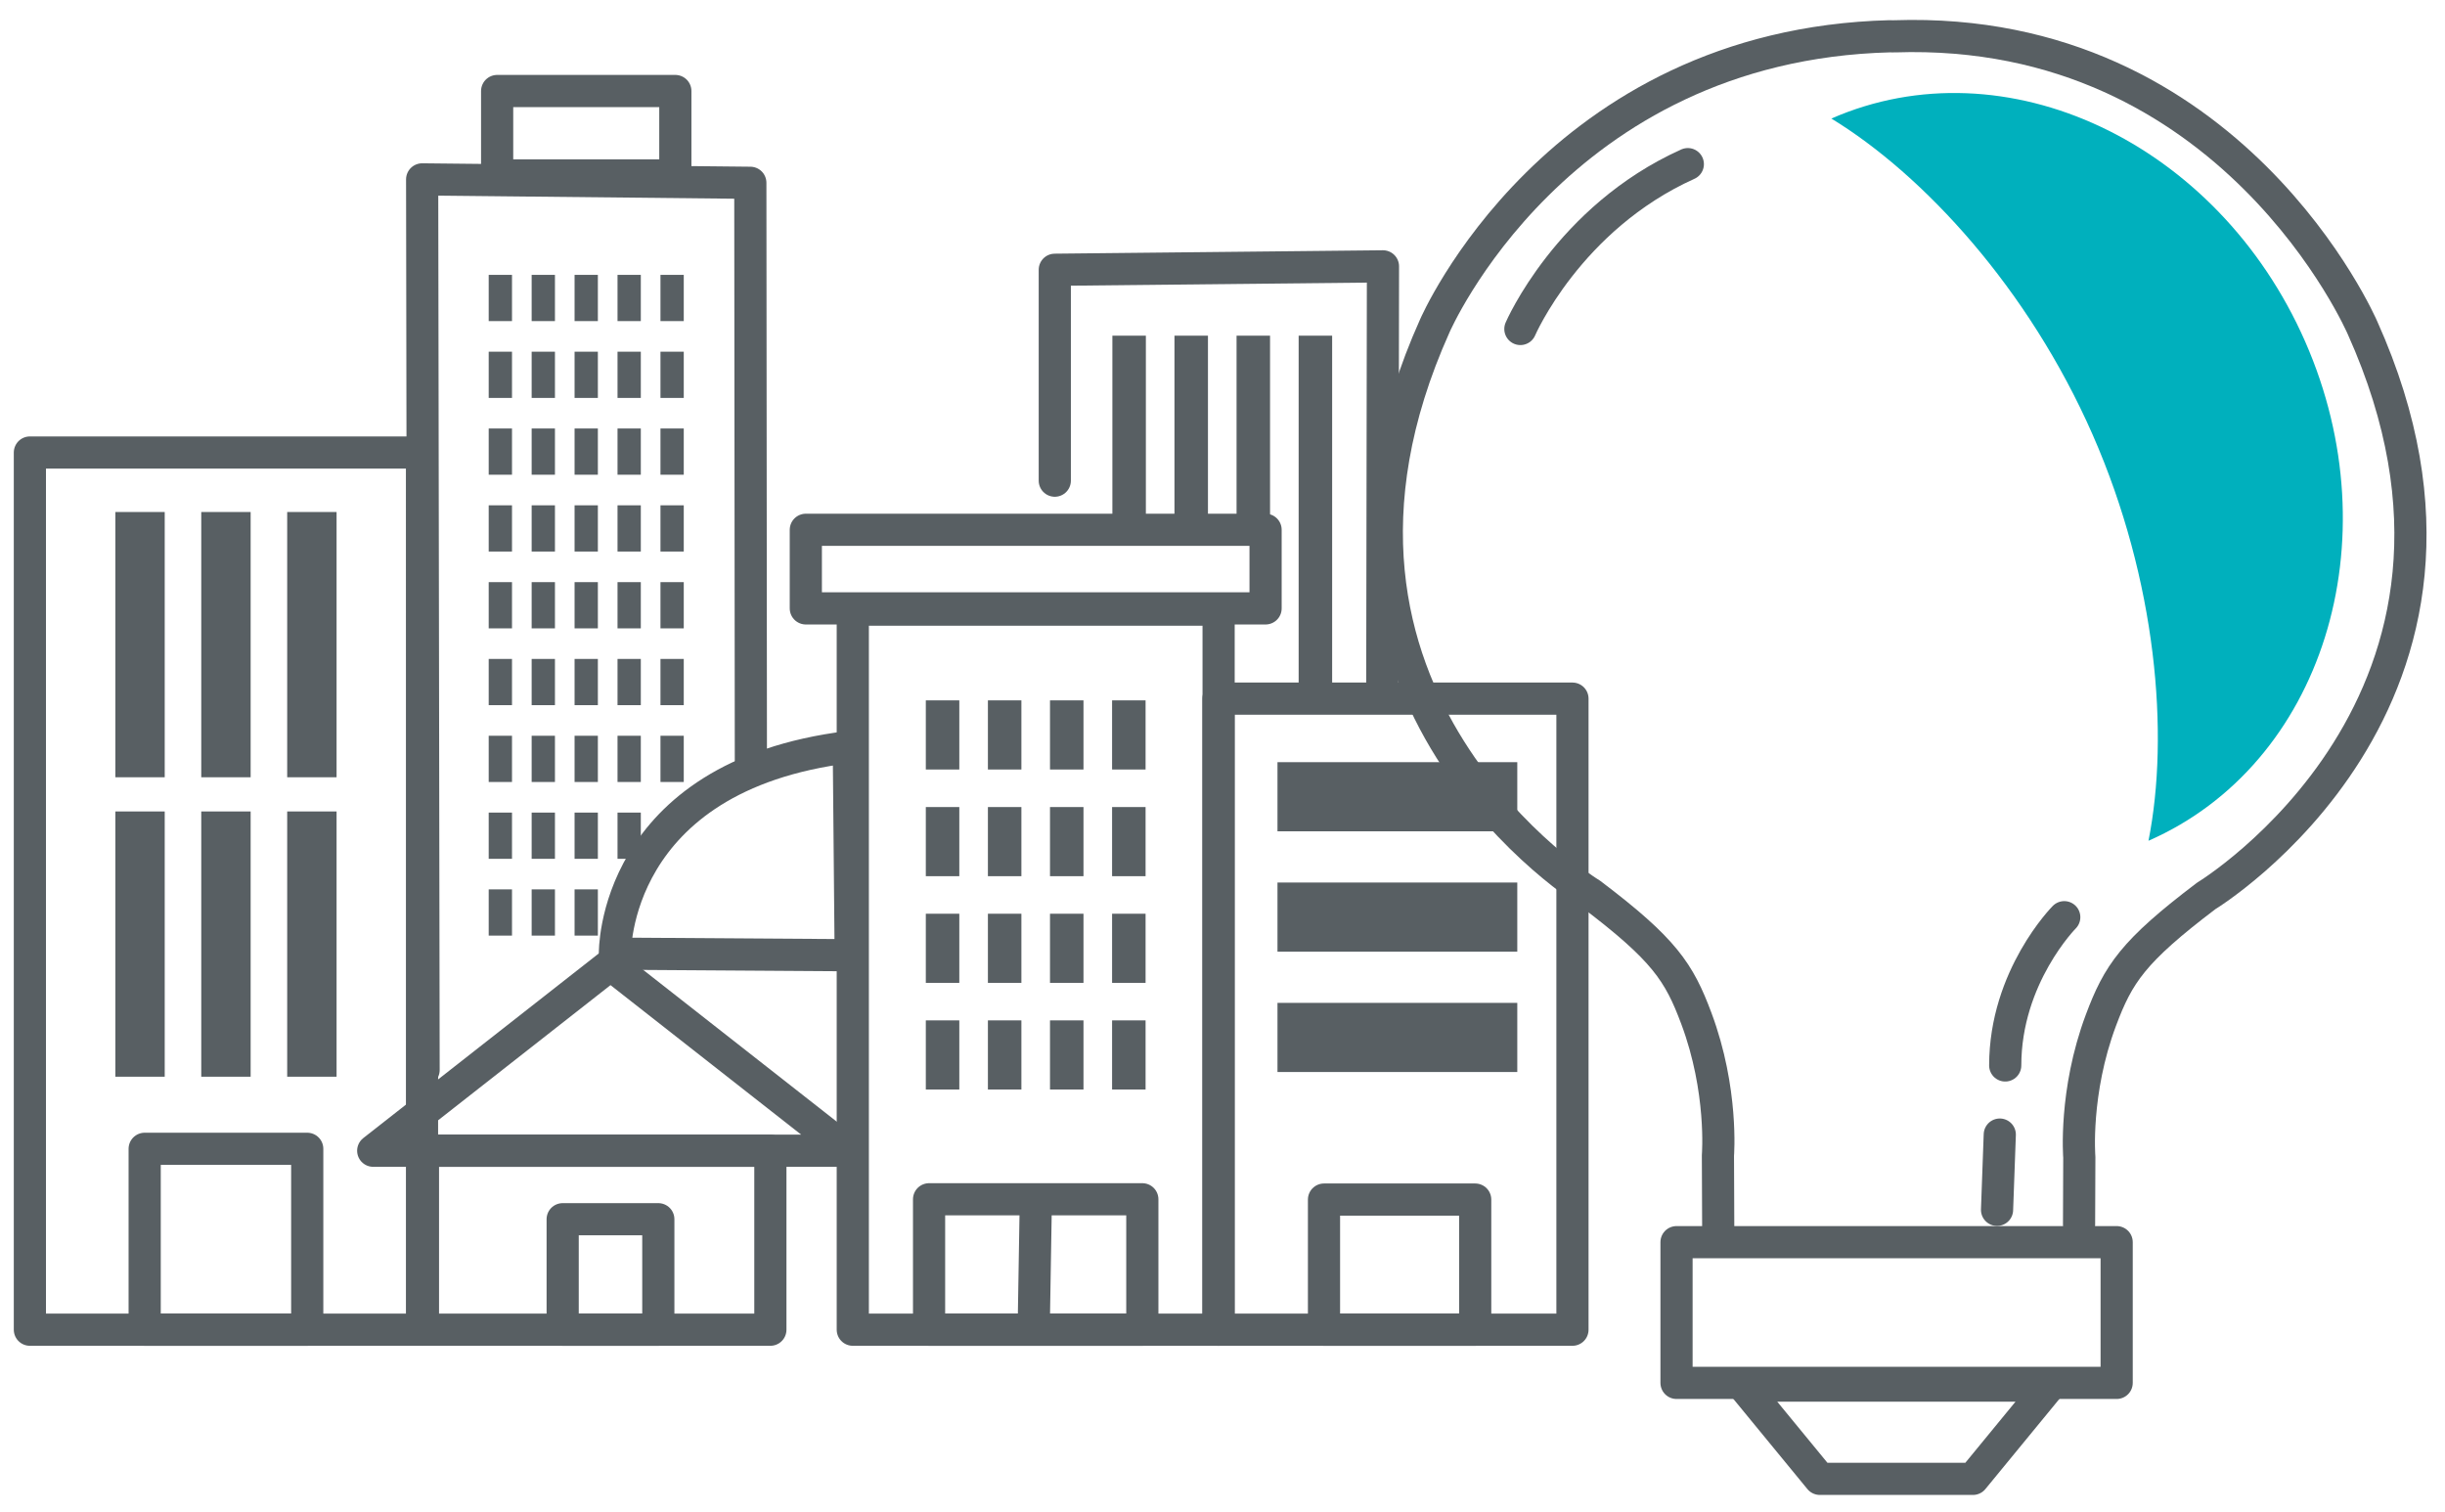 <?xml version="1.0" encoding="UTF-8" standalone="no"?><!DOCTYPE svg PUBLIC "-//W3C//DTD SVG 1.1//EN" "http://www.w3.org/Graphics/SVG/1.1/DTD/svg11.dtd"><svg width="100%" height="100%" viewBox="0 0 76 47" version="1.1" xmlns="http://www.w3.org/2000/svg" xmlns:xlink="http://www.w3.org/1999/xlink" xml:space="preserve" xmlns:serif="http://www.serif.com/" style="fill-rule:evenodd;clip-rule:evenodd;stroke-linecap:round;stroke-linejoin:round;stroke-miterlimit:1.5;"><g id="communicate"></g><g id="involve"></g><g id="learn"><g><rect x="37.874" y="21.716" width="11.004" height="19.616" style="fill:none;stroke:#585f63;stroke-width:1px;"/><rect x="39.709" y="27.432" width="7.454" height="2.149" style="fill:#585f63;"/><rect x="39.709" y="23.691" width="7.454" height="2.149" style="fill:#585f63;"/><rect x="39.709" y="31.173" width="7.454" height="2.149" style="fill:#585f63;"/><rect x="41.155" y="37.287" width="4.7" height="4.045" style="fill:none;stroke:#585f63;stroke-width:1px;"/></g><g><rect x="26.508" y="18.949" width="11.371" height="22.383" style="fill:none;stroke:#585f63;stroke-width:1px;"/><rect x="25.048" y="16.468" width="14.291" height="2.443" style="fill:none;stroke:#585f63;stroke-width:1px;"/><rect x="28.879" y="37.278" width="6.629" height="4.054" style="fill:none;stroke:#585f63;stroke-width:1px;"/><g><rect x="28.778" y="21.77" width="1.041" height="2.149" style="fill:#585f63;"/><rect x="30.708" y="21.77" width="1.041" height="2.149" style="fill:#585f63;"/><rect x="32.638" y="21.77" width="1.041" height="2.149" style="fill:#585f63;"/><rect x="34.568" y="21.77" width="1.041" height="2.149" style="fill:#585f63;"/></g><g><rect x="28.778" y="25.086" width="1.041" height="2.149" style="fill:#585f63;"/><rect x="30.708" y="25.086" width="1.041" height="2.149" style="fill:#585f63;"/><rect x="32.638" y="25.086" width="1.041" height="2.149" style="fill:#585f63;"/><rect x="34.568" y="25.086" width="1.041" height="2.149" style="fill:#585f63;"/></g><g><rect x="28.778" y="28.402" width="1.041" height="2.149" style="fill:#585f63;"/><rect x="30.708" y="28.402" width="1.041" height="2.149" style="fill:#585f63;"/><rect x="32.638" y="28.402" width="1.041" height="2.149" style="fill:#585f63;"/><rect x="34.568" y="28.402" width="1.041" height="2.149" style="fill:#585f63;"/></g><g><rect x="28.778" y="31.717" width="1.041" height="2.149" style="fill:#585f63;"/><rect x="30.708" y="31.717" width="1.041" height="2.149" style="fill:#585f63;"/><rect x="32.638" y="31.717" width="1.041" height="2.149" style="fill:#585f63;"/><rect x="34.568" y="31.717" width="1.041" height="2.149" style="fill:#585f63;"/></g><path d="M32.194,37.544l-0.056,3.37" style="fill:none;stroke:#585f63;stroke-width:1px;"/></g><g><g><rect x="13.147" y="35.769" width="10.799" height="5.563" style="fill:none;stroke:#585f63;stroke-width:1px;"/><rect x="17.49" y="37.898" width="2.973" height="3.434" style="fill:none;stroke:#585f63;stroke-width:1px;"/></g><path d="M18.977,29.986l7.375,5.783l-14.751,0l7.376,-5.783Z" style="fill:none;stroke:#585f63;stroke-width:1px;"/></g><g><g><rect x="20.53" y="8.544" width="0.724" height="1.437" style="fill:#585f63;"/><rect x="19.195" y="8.544" width="0.724" height="1.437" style="fill:#585f63;"/><rect x="17.86" y="8.544" width="0.724" height="1.437" style="fill:#585f63;"/><rect x="16.526" y="8.544" width="0.724" height="1.437" style="fill:#585f63;"/><rect x="15.191" y="8.544" width="0.724" height="1.437" style="fill:#585f63;"/></g></g><g><g><rect x="20.53" y="10.932" width="0.724" height="1.437" style="fill:#585f63;"/><rect x="19.195" y="10.932" width="0.724" height="1.437" style="fill:#585f63;"/><rect x="17.86" y="10.932" width="0.724" height="1.437" style="fill:#585f63;"/><rect x="16.526" y="10.932" width="0.724" height="1.437" style="fill:#585f63;"/><rect x="15.191" y="10.932" width="0.724" height="1.437" style="fill:#585f63;"/></g></g><g><g><rect x="20.53" y="13.319" width="0.724" height="1.437" style="fill:#585f63;"/><rect x="19.195" y="13.319" width="0.724" height="1.437" style="fill:#585f63;"/><rect x="17.86" y="13.319" width="0.724" height="1.437" style="fill:#585f63;"/><rect x="16.526" y="13.319" width="0.724" height="1.437" style="fill:#585f63;"/><rect x="15.191" y="13.319" width="0.724" height="1.437" style="fill:#585f63;"/></g></g><g><g><rect x="20.53" y="15.707" width="0.724" height="1.437" style="fill:#585f63;"/><rect x="19.195" y="15.707" width="0.724" height="1.437" style="fill:#585f63;"/><rect x="17.86" y="15.707" width="0.724" height="1.437" style="fill:#585f63;"/><rect x="16.526" y="15.707" width="0.724" height="1.437" style="fill:#585f63;"/><rect x="15.191" y="15.707" width="0.724" height="1.437" style="fill:#585f63;"/></g></g><g><g><rect x="20.53" y="18.095" width="0.724" height="1.437" style="fill:#585f63;"/><rect x="19.195" y="18.095" width="0.724" height="1.437" style="fill:#585f63;"/><rect x="17.86" y="18.095" width="0.724" height="1.437" style="fill:#585f63;"/><rect x="16.526" y="18.095" width="0.724" height="1.437" style="fill:#585f63;"/><rect x="15.191" y="18.095" width="0.724" height="1.437" style="fill:#585f63;"/></g></g><g><g><rect x="20.53" y="20.482" width="0.724" height="1.437" style="fill:#585f63;"/><rect x="19.195" y="20.482" width="0.724" height="1.437" style="fill:#585f63;"/><rect x="17.86" y="20.482" width="0.724" height="1.437" style="fill:#585f63;"/><rect x="16.526" y="20.482" width="0.724" height="1.437" style="fill:#585f63;"/><rect x="15.191" y="20.482" width="0.724" height="1.437" style="fill:#585f63;"/></g></g><g><g><rect x="20.53" y="22.87" width="0.724" height="1.437" style="fill:#585f63;"/><rect x="19.195" y="22.87" width="0.724" height="1.437" style="fill:#585f63;"/><rect x="17.86" y="22.87" width="0.724" height="1.437" style="fill:#585f63;"/><rect x="16.526" y="22.87" width="0.724" height="1.437" style="fill:#585f63;"/><rect x="15.191" y="22.87" width="0.724" height="1.437" style="fill:#585f63;"/></g></g><g><rect x="19.195" y="25.258" width="0.724" height="1.437" style="fill:#585f63;"/><rect x="17.86" y="25.258" width="0.724" height="1.437" style="fill:#585f63;"/><rect x="16.526" y="25.258" width="0.724" height="1.437" style="fill:#585f63;"/><rect x="15.191" y="25.258" width="0.724" height="1.437" style="fill:#585f63;"/></g><g><g><rect x="17.86" y="27.645" width="0.724" height="1.437" style="fill:#585f63;"/><rect x="16.526" y="27.645" width="0.724" height="1.437" style="fill:#585f63;"/><rect x="15.191" y="27.645" width="0.724" height="1.437" style="fill:#585f63;"/></g></g><g><rect x="34.577" y="10.434" width="1.041" height="5.631" style="fill:#585f63;"/><rect x="36.507" y="10.434" width="1.041" height="5.631" style="fill:#585f63;"/><rect x="38.437" y="10.434" width="1.041" height="5.631" style="fill:#585f63;"/><rect x="40.367" y="10.434" width="1.041" height="10.821" style="fill:#585f63;"/></g><g><rect x="0.929" y="14.066" width="12.189" height="27.266" style="fill:none;stroke:#585f63;stroke-width:1px;"/><g><path d="M7.791,15.915l0,8.245l-1.535,0l0,-8.245l1.535,0Z" style="fill:#585f63;"/><path d="M10.462,15.915l0,8.245l-1.535,0l0,-8.245l1.535,0Z" style="fill:#585f63;"/><path d="M5.12,15.915l0,8.245l-1.534,0l0,-8.245l1.534,0Z" style="fill:#585f63;"/></g><g><path d="M7.791,25.223l0,8.245l-1.535,0l0,-8.245l1.535,0Z" style="fill:#585f63;"/><path d="M10.462,25.223l0,8.245l-1.535,0l0,-8.245l1.535,0Z" style="fill:#585f63;"/><path d="M5.12,25.223l0,8.245l-1.534,0l0,-8.245l1.534,0Z" style="fill:#585f63;"/></g><rect x="4.497" y="35.709" width="5.053" height="5.623" style="fill:none;stroke:#585f63;stroke-width:1px;"/></g><rect x="15.453" y="2.829" width="5.539" height="2.625" style="fill:none;stroke:#585f63;stroke-width:1px;"/><path d="M32.787,14.941l0,-6.556l10.201,-0.106l-0.021,13.065" style="fill:none;stroke:#585f63;stroke-width:1px;"/><path d="M23.34,23.677l-0.017,-17.995l-10.201,-0.106l0.045,27.685" style="fill:none;stroke:#585f63;stroke-width:1px;"/><path d="M19.114,29.643c0,0 -0.105,-5.515 7.27,-6.423l0.059,6.472l-7.329,-0.049Z" style="fill:none;stroke:#585f63;stroke-width:1px;"/><path d="M53.409,38.142l-0.009,-2.228c0,0 0.167,-2.019 -0.671,-4.259c-0.537,-1.436 -0.995,-2.141 -3.277,-3.868c0,0 -10.048,-6.095 -4.854,-17.655c0,0 3.762,-8.742 14.155,-9.005" style="fill:none;stroke:#585f63;stroke-width:1px;"/><path d="M64.625,38.062l0.008,-2.09c0,0 -0.167,-2.018 0.671,-4.258c0.538,-1.436 0.995,-2.141 3.277,-3.868c0,0 10.048,-6.095 4.855,-17.656c0,0 -4.053,-9.415 -14.543,-9.061" style="fill:none;stroke:#585f63;stroke-width:1px;"/><rect x="52.113" y="38.611" width="13.681" height="4.374" style="fill:none;stroke:#585f63;stroke-width:1px;"/><path d="M63.707,43.069l-9.521,0l2.381,2.899l4.76,0l2.38,-2.899Z" style="fill:none;stroke:#585f63;stroke-width:1px;"/><path d="M64.165,28.51c0,0 -1.835,1.847 -1.835,4.608" style="fill:none;stroke:#585f63;stroke-width:1px;"/><path d="M62.161,35.267l-0.085,2.339" style="fill:none;stroke:#585f63;stroke-width:1px;"/><path d="M47.259,10.226c0,0 1.484,-3.45 5.205,-5.124" style="fill:none;stroke:#585f63;stroke-width:1px;"/><path d="M66.783,26.134c5.409,-2.369 7.591,-9.321 4.871,-15.516c-2.721,-6.195 -9.32,-9.301 -14.728,-6.933c2.869,1.751 6.127,5.285 8.121,9.826c1.994,4.541 2.391,9.329 1.736,12.623Z" style="fill:#00b0bd;"/></g><g id="measure"></g><g id="attract"></g><g id="keep-in-touch" serif:id="keep in touch"></g></svg>